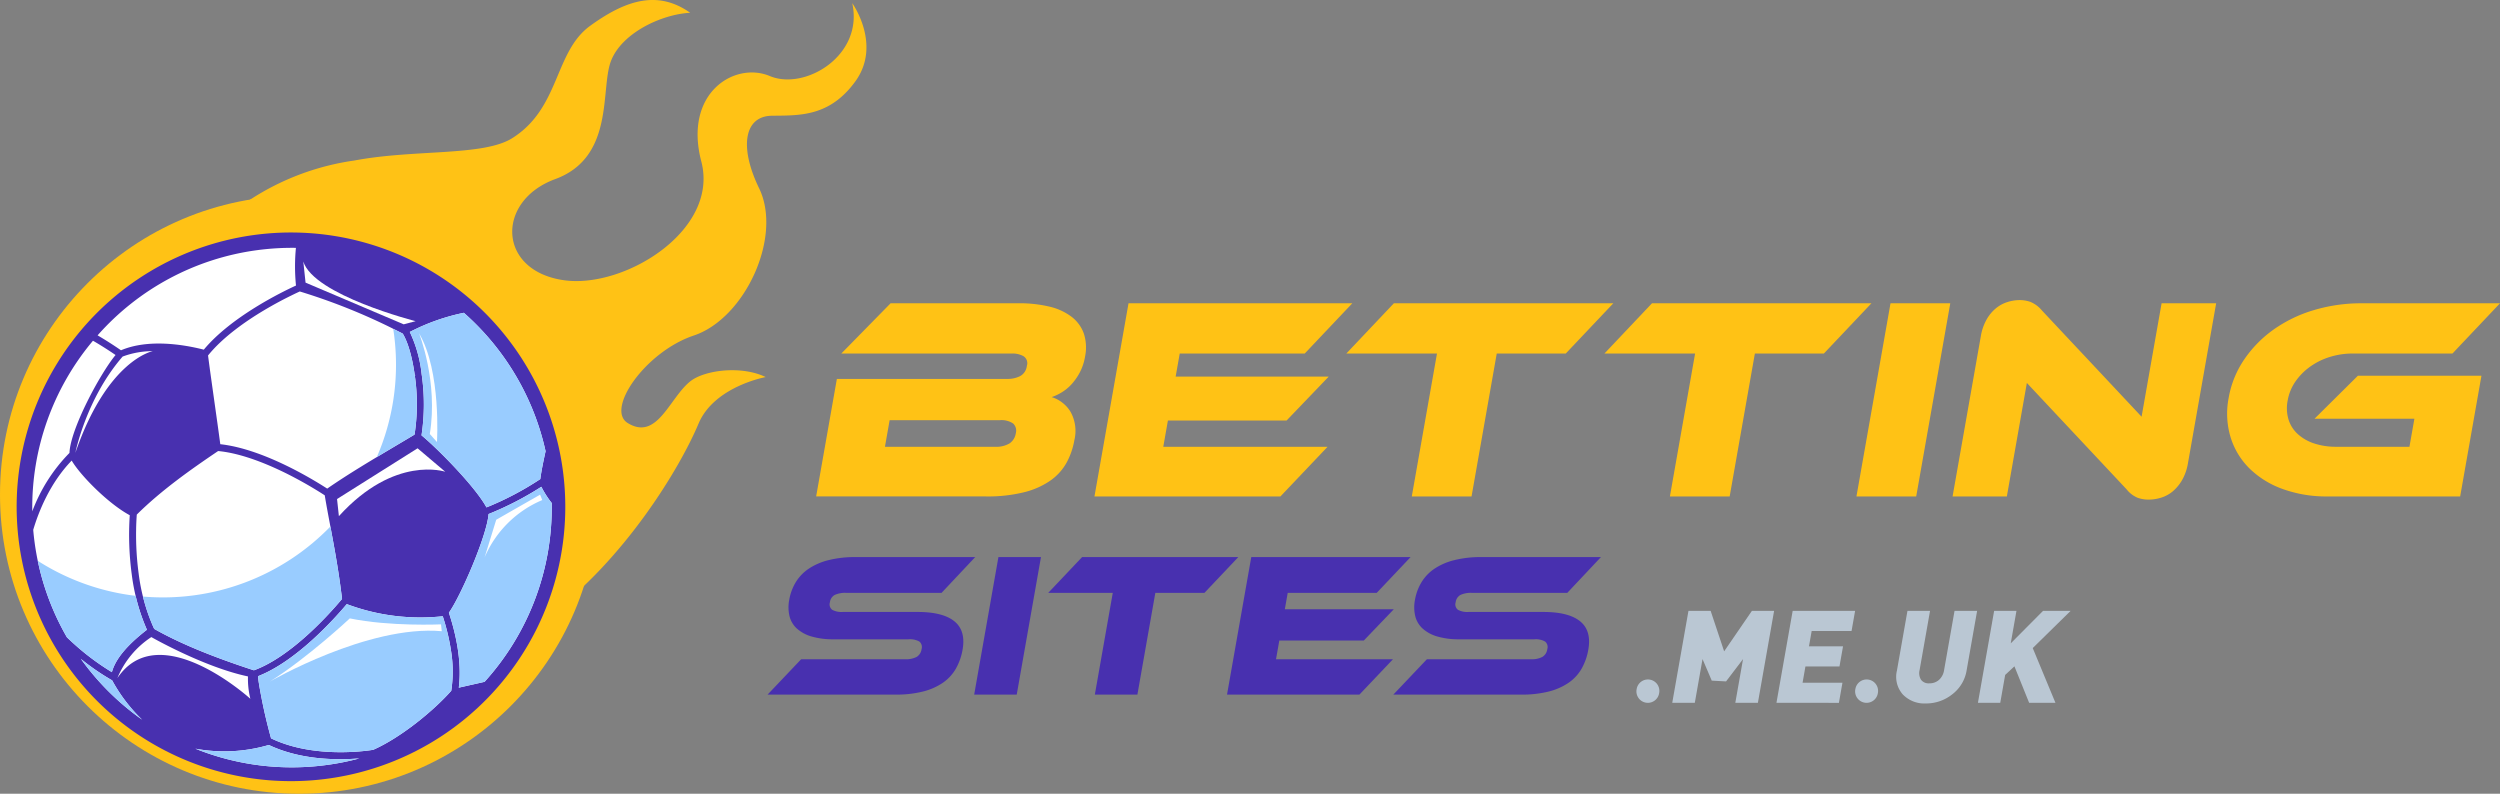 <svg xmlns="http://www.w3.org/2000/svg" width="614.4" height="195.074" viewBox="0 0 614.4 195.074">
  <rect x="0" y="0" width="614.4" height="195.074" fill="#808080" stroke="none"/>
  <g id="Group_7441" data-name="Group 7441" transform="translate(0 0)">
    <path id="Path_7381" data-name="Path 7381" d="M223.041,104.135c3.854-9.181,16.519-11.466,16.519-11.466-6.134-2.94-15.032-1.658-18.43.966-5.2,4.019-8.19,14.835-15.492,10.325-5.473-3.378,4.378-17.538,16.264-21.508,12.555-4.191,21.828-24.248,16.038-36.174-4.954-10.2-3.648-17.747,3.141-17.832s14.15.278,20.485-8.413c6.591-9.043-.739-19.257-.739-19.257,2.852,12.9-11.642,21.538-20.258,17.913s-21.255,4.107-16.836,21S204.987,70.839,190.207,68.9c-16.591-2.179-17.058-19.488-2.392-24.877s11.071-22.053,13.7-28.986S213.952,3.51,221,3.139c-7.9-5.564-15.663-3.255-24.565,3.192s-7.362,20.225-19.2,27.643c-7.118,4.461-23.941,2.672-38.775,5.475a63.034,63.034,0,1,0,47.836,111.926l-.029-.076C204.811,137.514,218.388,115.216,223.041,104.135Z" transform="translate(-51.378 0)" fill="#ffc215"/>
    <circle id="Ellipse_7" data-name="Ellipse 7" cx="73.506" cy="73.506" r="73.506" transform="translate(0 48.061)" fill="#ffc215"/>
    <g id="Group_7439" data-name="Group 7439" transform="translate(4.084 57.131)">
      <g id="Group_7437" data-name="Group 7437">
        <path id="Path_7382" data-name="Path 7382" d="M144.683,204.687a67.417,67.417,0,1,1-75.957-57.618A67.422,67.422,0,0,1,144.683,204.687Z" transform="translate(-10.467 -146.435)" fill="#4830af"/>
      </g>
      <path id="Path_7383" data-name="Path 7383" d="M29.463,206.516c.213-5.861,7.53-19.492,11.324-24.064q-2.794-1.915-5.551-3.509a63.666,63.666,0,0,0-14.914,41.928A40.859,40.859,0,0,1,29.463,206.516ZM45.985,221.91c-.046.713-.119,1.855-.141,3.319a71.523,71.523,0,0,0,.615,10.9,47.022,47.022,0,0,0,3.82,13.631c6.1,3.466,14.124,6.8,24.512,10.182,8.57-3.122,17.35-12.54,20.745-16.474.341-.4.651-.753.917-1.076-.139-1.126-.291-2.292-.445-3.444-.715-5.193-1.566-9.757-2.389-14.165-.5-2.687-.992-5.228-1.419-7.846-.389-.254-1.075-.7-2-1.26-2.2-1.352-4.455-2.6-6.681-3.741-4.678-2.376-11.493-5.32-17.525-5.884-6.48,4.379-13.858,9.541-19.985,15.615C46,221.737,46,221.824,45.985,221.91Zm-25.667-1.034c.006.1.009.194.005.284,0-.094,0-.192,0-.288ZM111.37,177.2a148.517,148.517,0,0,0-25.307-10.365c-.453.205-1.2.553-2.149,1.026-1.568.764-3.994,2.02-6.691,3.633-4.241,2.53-10.019,6.485-13.706,11.074.167,1.285.359,2.737.591,4.432.3,2.148.619,4.41.942,6.72.5,3.56,1.022,7.213,1.476,10.651,10.322,1.135,22.242,8.315,26.277,10.914,5.218-3.613,10.905-6.981,16.392-10.257,1.672-.989,3.389-2.01,5.075-3.024a49,49,0,0,0,.05-14.578l0-.011.349-.051-.005-.021-.349.046C113.709,182.989,112.645,179.294,111.37,177.2ZM48.495,249.972a49.251,49.251,0,0,1-3.729-13.612,73.247,73.247,0,0,1-.489-14.532c-5.386-2.9-12.257-9.942-14.269-13.435-5.38,5.549-8.169,12.686-9.453,17.02.085,1.069.207,2.14.353,3.211a63.645,63.645,0,0,0,7.928,23.206c.535.509,1.065,1.01,1.6,1.493a61.358,61.358,0,0,0,9.453,7.07C40.737,257.212,43.563,253.793,48.495,249.972ZM36.343,177.652a.153.153,0,0,0,.03-.033l0,0A.164.164,0,0,1,36.343,177.652Zm26.135,3.484c6.689-8.061,19.191-14.18,22.652-15.756a47.212,47.212,0,0,1-.016-9.262,64.717,64.717,0,0,0-9.648.583,63.588,63.588,0,0,0-39.092,20.919c1.9,1.123,3.832,2.345,5.75,3.672C48.875,178.424,57.578,179.89,62.478,181.136Zm69,81.633h0c-.094.094-.164.187-.249.275C131.311,262.954,131.39,262.864,131.48,262.769Zm.983-41.235c-.375,5.17-6.767,20.041-9.752,24.256,2.262,6.841,3.09,13.166,2.431,18.415,1.195-.268,2.4-.548,3.494-.791s2.043-.464,2.841-.645a63.725,63.725,0,0,0,16.5-43.947,23.926,23.926,0,0,1-2.546-3.984A77.316,77.316,0,0,1,132.463,221.534ZM113.1,176.79a31.949,31.949,0,0,1,2.914,10.394,51.117,51.117,0,0,1-.032,15.018c3.155,2.53,13,12.257,15.964,17.7a74.57,74.57,0,0,0,13.224-6.956c.293-2.211.778-4.446,1.289-6.809,0-.01.009-.022.012-.03a63.65,63.65,0,0,0-20.087-34.026A51.306,51.306,0,0,0,113.1,176.79Zm-34.647,101.5A38.761,38.761,0,0,1,60.4,279.2a63.545,63.545,0,0,0,32.426,3.981,62.237,62.237,0,0,0,7.877-1.591C95.324,282.044,86.3,282.016,78.449,278.288Zm-46.2-21.174A64.016,64.016,0,0,0,47.323,272.08a39.731,39.731,0,0,1-7.378-9.672A57.034,57.034,0,0,1,32.248,257.114ZM121.2,246.659a51.474,51.474,0,0,1-23.591-2.986c-3.122,3.712-12.433,14.071-21.8,17.712.024.426.083.933.165,1.517a129.108,129.108,0,0,0,3.028,13.756c9.382,4.533,20.965,3.4,24.314,2.935.323-.042.581-.088.79-.117,6.86-3.034,14.939-9.693,19.182-14.507a31.521,31.521,0,0,0,.009-9.4A52.325,52.325,0,0,0,121.2,246.659Z" transform="translate(-16.472 -152.336)" fill="#fff"/>
      <g id="Group_7438" data-name="Group 7438" transform="translate(5.199 19.742)">
        <path id="Path_7384" data-name="Path 7384" d="M50.9,414.994a64.016,64.016,0,0,0,15.075,14.965,39.737,39.737,0,0,1-7.378-9.672A57.031,57.031,0,0,1,50.9,414.994Z" transform="translate(-40.325 -329.958)" fill="#9cf"/>
        <path id="Path_7385" data-name="Path 7385" d="M23.792,353.262a63.5,63.5,0,0,0,7.164,18.8c.535.509,1.065,1.01,1.6,1.493a61.357,61.357,0,0,0,9.453,7.07c.849-3.181,3.675-6.6,8.607-10.421a44.73,44.73,0,0,1-2.763-8.336A57.02,57.02,0,0,1,23.792,353.262Z" transform="translate(-23.792 -292.31)" fill="#9cf"/>
        <path id="Path_7386" data-name="Path 7386" d="M241.748,209.862a56.974,56.974,0,0,1-4.385,28.833c1.406-.845,2.81-1.682,4.2-2.512,1.672-.989,3.389-2.01,5.075-3.024a49,49,0,0,0,.05-14.578l0-.011.349-.051-.005-.021-.349.046c-.605-4.4-1.669-8.094-2.944-10.189q-1.157-.576-2.34-1.154C241.534,208.08,241.652,208.967,241.748,209.862Z" transform="translate(-154.039 -203.234)" fill="#9cf"/>
        <path id="Path_7387" data-name="Path 7387" d="M261.008,227.16c3.155,2.53,13,12.257,15.964,17.7A74.592,74.592,0,0,0,290.2,237.9c.293-2.211.778-4.446,1.289-6.809,0-.01.009-.022.012-.03a63.65,63.65,0,0,0-20.087-34.026,51.307,51.307,0,0,0-13.285,4.712,31.948,31.948,0,0,1,2.914,10.394A51.118,51.118,0,0,1,261.008,227.16Z" transform="translate(-166.701 -197.035)" fill="#9cf"/>
        <path id="Path_7388" data-name="Path 7388" d="M207.956,383.529a51.474,51.474,0,0,1-23.591-2.986c-3.122,3.712-12.433,14.071-21.8,17.712.024.426.083.933.165,1.517a129.206,129.206,0,0,0,3.028,13.756c9.382,4.533,20.965,3.4,24.314,2.935.323-.042.581-.088.79-.117,6.86-3.034,14.939-9.693,19.183-14.507a31.525,31.525,0,0,0,.009-9.4A52.329,52.329,0,0,0,207.956,383.529Z" transform="translate(-108.425 -308.948)" fill="#9cf"/>
        <path id="Path_7389" data-name="Path 7389" d="M304.851,429.488h0c-.094.094-.164.187-.249.275C304.683,429.673,304.762,429.583,304.851,429.488Z" transform="translate(-195.043 -338.797)" fill="#9cf"/>
        <path id="Path_7390" data-name="Path 7390" d="M138.08,350.521c.341-.4.651-.753.917-1.076-.139-1.126-.291-2.292-.445-3.444-.715-5.193-1.566-9.757-2.389-14.165-.011-.06-.022-.117-.033-.177a57.307,57.307,0,0,1-46.053,17.215,41.809,41.809,0,0,0,2.747,7.938c6.1,3.466,14.124,6.8,24.512,10.182C125.906,363.873,134.686,354.455,138.08,350.521Z" transform="translate(-64.216 -279.136)" fill="#9cf"/>
        <path id="Path_7391" data-name="Path 7391" d="M308.032,310.621a23.925,23.925,0,0,1-2.546-3.984,77.314,77.314,0,0,1-12.963,6.695c-.375,5.17-6.767,20.041-9.752,24.256,2.262,6.841,3.09,13.166,2.431,18.415,1.195-.268,2.4-.548,3.494-.791s2.043-.464,2.841-.645A63.726,63.726,0,0,0,308.032,310.621Z" transform="translate(-181.731 -263.876)" fill="#9cf"/>
        <path id="Path_7392" data-name="Path 7392" d="M123.064,470.181a63.545,63.545,0,0,0,32.426,3.981,62.231,62.231,0,0,0,7.877-1.591c-5.381.45-14.4.421-22.256-3.306A38.758,38.758,0,0,1,123.064,470.181Z" transform="translate(-84.333 -363.055)" fill="#9cf"/>
      </g>
      <path id="Path_7393" data-name="Path 7393" d="M212.308,294.856,232.1,282.388l6.8,5.764s-12.411-4.218-26.139,10.915Z" transform="translate(-133.56 -229.346)" fill="#fff"/>
      <path id="Path_7394" data-name="Path 7394" d="M189.565,389.535s-10.384,9.723-19.69,15.548c0,0,24.133-14.014,42.289-12.4l-.18-1.681S199.41,391.574,189.565,389.535Z" transform="translate(-107.682 -294.69)" fill="#fff"/>
      <path id="Path_7395" data-name="Path 7395" d="M305.239,327.028l2.864-9.269,10.785-6.165.528,1.325A26.654,26.654,0,0,0,305.239,327.028Z" transform="translate(-190.234 -247.157)" fill="#fff"/>
      <path id="Path_7396" data-name="Path 7396" d="M73.93,411.395a22.187,22.187,0,0,1,8.349-10.087s12.839,7.359,23.749,9.67a20.47,20.47,0,0,0,.588,5.5S84.193,396.081,73.93,411.395Z" transform="translate(-49.17 -301.87)" fill="#fff"/>
      <path id="Path_7397" data-name="Path 7397" d="M191.051,164.721l.555,5.194,24.12,10.249,2.93-.776S193.638,173.021,191.051,164.721Z" transform="translate(-120.597 -157.587)" fill="#fff"/>
      <path id="Path_7398" data-name="Path 7398" d="M47.477,246.173s2.6-13.262,11.612-23.651a21.156,21.156,0,0,1,7.429-1.335S55.379,223.233,47.477,246.173Z" transform="translate(-33.038 -192.023)" fill="#fff"/>
      <path id="Path_7399" data-name="Path 7399" d="M263.962,209.939s4.751,11.855,2.645,24.751l1.76,1.975S269.471,219.24,263.962,209.939Z" transform="translate(-165.062 -185.163)" fill="#fff"/>
    </g>
    <path id="Path_7400" data-name="Path 7400" d="M571.974,214.1a8.235,8.235,0,0,1,4.648,3.619,9.641,9.641,0,0,1,.939,6.954,18.037,18.037,0,0,1-1.893,5.5,13.185,13.185,0,0,1-3.892,4.363,19.5,19.5,0,0,1-6.437,2.909,36.719,36.719,0,0,1-9.52,1.065H514.1l5.093-28.881H561.2a6.634,6.634,0,0,0,2.992-.674,3.217,3.217,0,0,0,1.687-2.518,2.053,2.053,0,0,0-.852-2.413,5.582,5.582,0,0,0-2.726-.639H520.29l12.11-12.347h31.435a31.624,31.624,0,0,1,7.556.816,14.482,14.482,0,0,1,5.451,2.483,8.97,8.97,0,0,1,3.035,4.116,11.074,11.074,0,0,1,.306,5.711,12.841,12.841,0,0,1-1.231,3.761,14.274,14.274,0,0,1-1.96,2.874,11.078,11.078,0,0,1-2.421,2.058A12.241,12.241,0,0,1,571.974,214.1Zm-39.816,5.677-1.151,6.528h27.036a6.33,6.33,0,0,0,3.626-.852,3.661,3.661,0,0,0,1.5-2.483,2.4,2.4,0,0,0-.646-2.377,5.117,5.117,0,0,0-3.332-.816Z" transform="translate(-313.523 -116.507)" fill="#ffc215"/>
    <path id="Path_7401" data-name="Path 7401" d="M746.712,226.307l-11.589,12.205h-45.7l8.371-47.472H752.79L741.1,203.388H710.378l-1,5.677h37.609L736.64,219.85H707.475l-1.138,6.457Z" transform="translate(-420.448 -116.507)" fill="#ffc215"/>
    <path id="Path_7402" data-name="Path 7402" d="M913.686,191.041,902,203.388H885.04l-6.194,35.125H864.158l6.194-35.125H848.071l11.685-12.347Z" transform="translate(-517.198 -116.507)" fill="#ffc215"/>
    <path id="Path_7403" data-name="Path 7403" d="M1076.28,191.041l-11.687,12.347h-16.959l-6.194,35.125h-14.689l6.193-35.125h-22.281l11.685-12.347Z" transform="translate(-616.356 -116.507)" fill="#ffc215"/>
    <path id="Path_7404" data-name="Path 7404" d="M1184.085,238.513H1169.4l8.371-47.472h14.689Z" transform="translate(-713.159 -116.507)" fill="#ffc215"/>
    <path id="Path_7405" data-name="Path 7405" d="M1278.143,238.073a8.1,8.1,0,0,1-2.722-.46,6.886,6.886,0,0,1-2.717-2.093l-24.49-26.114-4.917,27.887h-13.338l6.944-39.382a12.443,12.443,0,0,1,1.386-4.045,9.919,9.919,0,0,1,2.263-2.767,8.48,8.48,0,0,1,2.829-1.562,10.1,10.1,0,0,1,3.1-.5,7.887,7.887,0,0,1,2.652.461,7.347,7.347,0,0,1,2.787,2.093l24.49,26.113,4.917-27.887h13.411l-6.932,39.312a12.438,12.438,0,0,1-1.388,4.043,10.42,10.42,0,0,1-2.267,2.8,8.179,8.179,0,0,1-2.872,1.6A10.464,10.464,0,0,1,1278.143,238.073Z" transform="translate(-750.093 -115.287)" fill="#ffc215"/>
    <path id="Path_7406" data-name="Path 7406" d="M1435.045,208.852h30.37l-5.23,29.661h-32.568a31.426,31.426,0,0,1-11.1-1.845,22.411,22.411,0,0,1-8.153-5.074,18.385,18.385,0,0,1-4.61-7.663,20.169,20.169,0,0,1-.468-9.615,24.093,24.093,0,0,1,3.833-9.472,29.068,29.068,0,0,1,7.263-7.38,33.58,33.58,0,0,1,9.885-4.754,40.488,40.488,0,0,1,11.719-1.668h33.989l-11.685,12.347H1433.81a18.821,18.821,0,0,0-5.686.852,16.817,16.817,0,0,0-4.859,2.413,14.9,14.9,0,0,0-3.59,3.655,11.723,11.723,0,0,0-1.885,4.647A9.7,9.7,0,0,0,1418,219.6a8.08,8.08,0,0,0,2.277,3.583,11.1,11.1,0,0,0,4.029,2.307,16.963,16.963,0,0,0,5.462.815h17.952l1.214-6.883h-24.551Z" transform="translate(-855.575 -116.507)" fill="#ffc215"/>
    <path id="Path_7407" data-name="Path 7407" d="M520.386,364.4q6.213,0,9.041,2.3t2.009,6.946a14.457,14.457,0,0,1-1.627,4.648,10.6,10.6,0,0,1-3.193,3.485,15.149,15.149,0,0,1-4.9,2.172,26.591,26.591,0,0,1-6.725.758H483.513l8.251-8.69h25.563a5.552,5.552,0,0,0,2.831-.58,2.6,2.6,0,0,0,1.193-1.894,1.75,1.75,0,0,0-.529-1.869,4.63,4.63,0,0,0-2.63-.557H499.8a18.621,18.621,0,0,1-5.534-.707,9.135,9.135,0,0,1-3.592-1.969,6.1,6.1,0,0,1-1.785-3.056,9.546,9.546,0,0,1-.059-3.966,12.454,12.454,0,0,1,1.6-4.32,10.752,10.752,0,0,1,3.16-3.308,15.423,15.423,0,0,1,4.871-2.122,26.6,26.6,0,0,1,6.725-.758h29.352l-8.269,8.791H502.825a6.219,6.219,0,0,0-2.792.5,2.365,2.365,0,0,0-1.2,1.82,1.67,1.67,0,0,0,.559,1.843,4.835,4.835,0,0,0,2.61.531Z" transform="translate(-294.871 -214.004)" fill="#4830af"/>
    <path id="Path_7408" data-name="Path 7408" d="M624.108,384.709H613.651l5.959-33.8h10.457Z" transform="translate(-374.236 -214.004)" fill="#4830af"/>
    <path id="Path_7409" data-name="Path 7409" d="M707.014,350.911l-8.32,8.791H686.62l-4.409,25.007H671.753l4.409-25.007H660.3l8.32-8.791Z" transform="translate(-402.685 -214.004)" fill="#4830af"/>
    <path id="Path_7410" data-name="Path 7410" d="M813.706,376.019l-8.251,8.69H772.92l5.96-33.8h39.154l-8.32,8.791H787.838l-.712,4.042H813.9l-7.367,7.678H785.771l-.81,4.6Z" transform="translate(-471.367 -214.004)" fill="#4830af"/>
    <path id="Path_7411" data-name="Path 7411" d="M914.551,364.4q6.213,0,9.041,2.3t2.009,6.946a14.454,14.454,0,0,1-1.627,4.648,10.6,10.6,0,0,1-3.193,3.485,15.141,15.141,0,0,1-4.9,2.172,26.589,26.589,0,0,1-6.725.758H877.678l8.251-8.69h25.563a5.551,5.551,0,0,0,2.83-.58,2.6,2.6,0,0,0,1.193-1.894,1.749,1.749,0,0,0-.529-1.869,4.627,4.627,0,0,0-2.63-.557H893.967a18.618,18.618,0,0,1-5.534-.707,9.132,9.132,0,0,1-3.592-1.969,6.093,6.093,0,0,1-1.785-3.056,9.545,9.545,0,0,1-.059-3.966,12.456,12.456,0,0,1,1.6-4.32,10.752,10.752,0,0,1,3.16-3.308,15.424,15.424,0,0,1,4.871-2.122,26.6,26.6,0,0,1,6.726-.758H928.7l-8.269,8.791H896.99a6.222,6.222,0,0,0-2.792.5,2.367,2.367,0,0,0-1.2,1.82,1.67,1.67,0,0,0,.559,1.843,4.836,4.836,0,0,0,2.61.531Z" transform="translate(-535.254 -214.004)" fill="#4830af"/>
    <g id="Group_7440" data-name="Group 7440" transform="translate(402.166 150.122)">
      <path id="Path_7412" data-name="Path 7412" d="M1068.863,407.386l1.9-10.747-4.171,5.485-3.517-.19-2.268-5.3-1.895,10.747h-5.547l3.986-22.6h5.451l3.317,9.954,6.827-9.954h5.454l-3.985,22.6Z" transform="translate(-1044.56 -384.783)" fill="#bac7d3"/>
      <path id="Path_7413" data-name="Path 7413" d="M1119.016,407.386l3.986-22.6h15.342l-.872,4.946h-9.8l-.665,3.772h8.369l-.872,4.946h-8.369l-.7,3.995h9.8l-.872,4.946Z" transform="translate(-1084.6 -384.783)" fill="#bac7d3"/>
      <path id="Path_7414" data-name="Path 7414" d="M1168.618,430.45l.021-.119a2.81,2.81,0,0,1,2.767-2.322h0a2.81,2.81,0,0,1,2.767,3.3l-.021.119a2.81,2.81,0,0,1-2.767,2.322h0A2.81,2.81,0,0,1,1168.618,430.45Z" transform="translate(-1114.824 -411.145)" fill="#bac7d3"/>
      <path id="Path_7415" data-name="Path 7415" d="M1030.847,430.45l.021-.119a2.81,2.81,0,0,1,2.767-2.322h0a2.81,2.81,0,0,1,2.767,3.3l-.021.119a2.81,2.81,0,0,1-2.767,2.322h0A2.81,2.81,0,0,1,1030.847,430.45Z" transform="translate(-1030.804 -411.145)" fill="#bac7d3"/>
      <path id="Path_7416" data-name="Path 7416" d="M1201.78,407.544a7.338,7.338,0,0,1-5.676-2.234,6.528,6.528,0,0,1-1.422-5.881l2.582-14.646h5.549l-2.56,14.519a3.134,3.134,0,0,0,.349,2.425,2.34,2.34,0,0,0,2.049.872,3.471,3.471,0,0,0,2.37-.857,4.057,4.057,0,0,0,1.253-2.44l2.56-14.519h5.549l-2.582,14.646a9.237,9.237,0,0,1-3.524,5.865A10.294,10.294,0,0,1,1201.78,407.544Z" transform="translate(-1130.652 -384.783)" fill="#bac7d3"/>
      <path id="Path_7417" data-name="Path 7417" d="M1258.516,407.386l-3.617-8.971-2.275,2.119-1.208,6.852h-5.485l3.985-22.6h5.485l-1.409,7.988,7.938-7.988h6.785l-9.316,9.143,5.583,13.46Z" transform="translate(-1162 -384.783)" fill="#bac7d3"/>
    </g>
  </g>
</svg>
